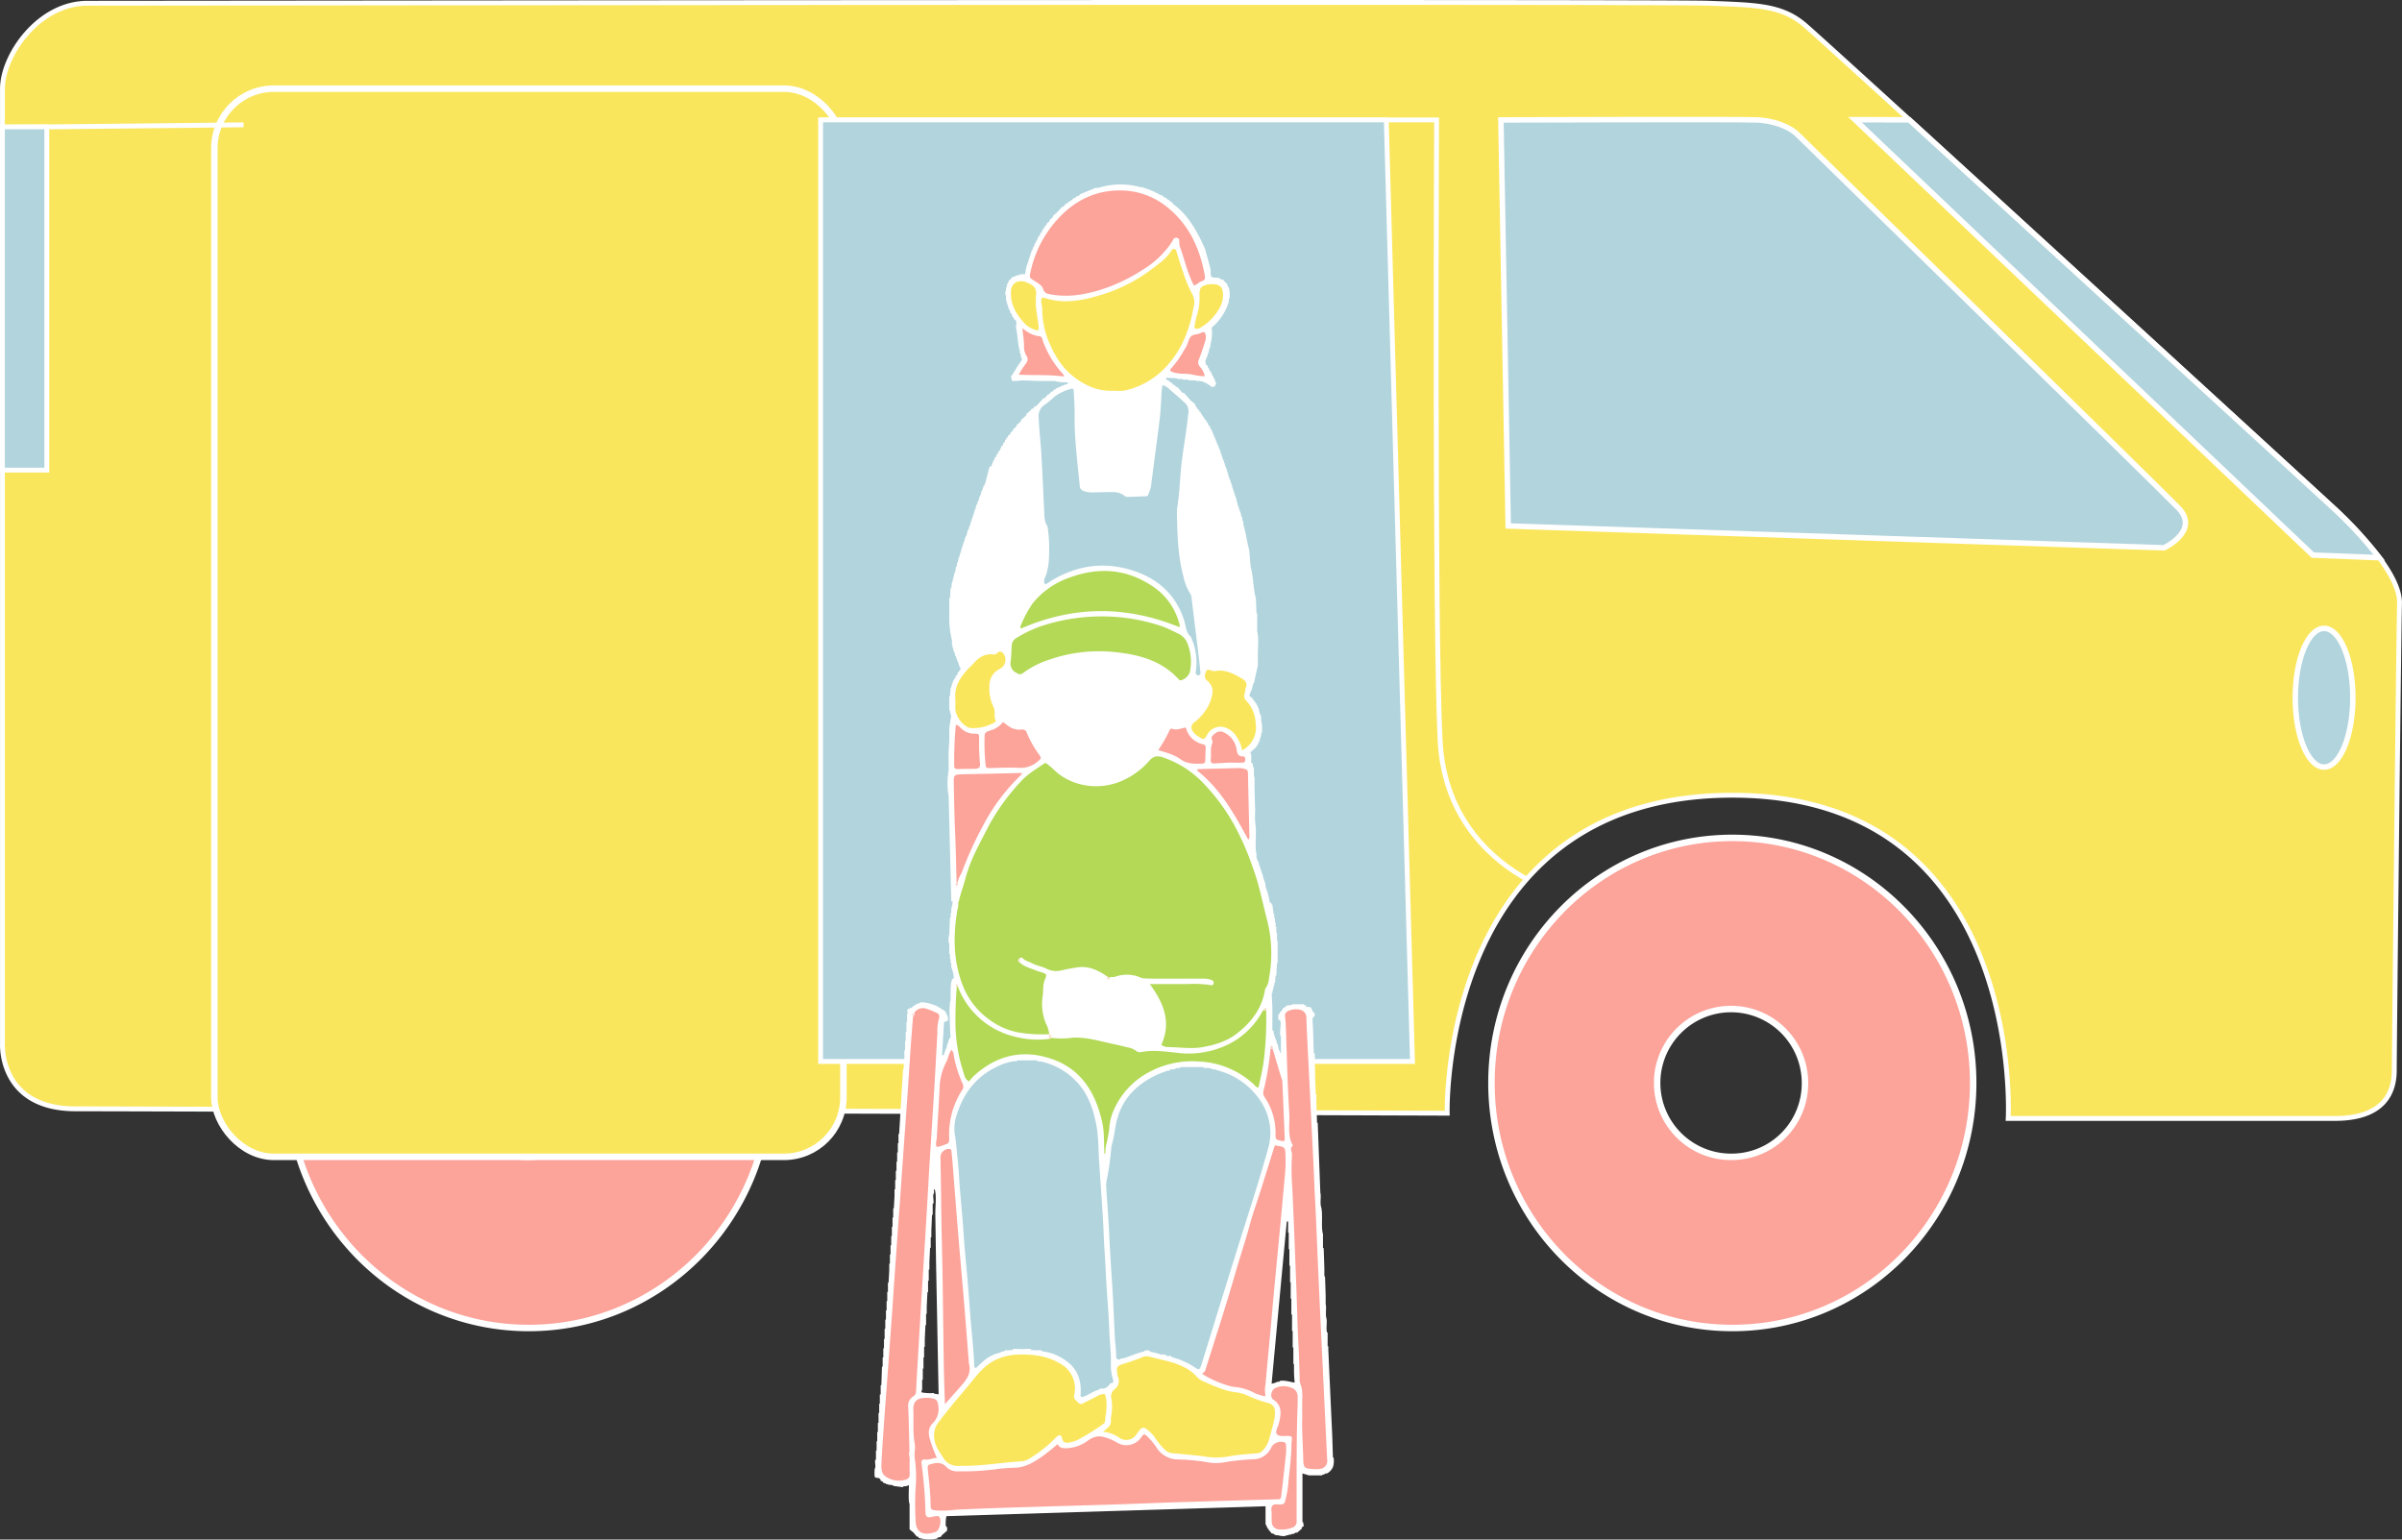 <svg xmlns="http://www.w3.org/2000/svg" viewBox="0 0 742.57 476"><rect x="0" y="0" width="742.57" height="476" fill="#333333" stroke="none"/><defs><style>.cls-1,.cls-11,.cls-3{fill:#fae65d;}.cls-1,.cls-2,.cls-3,.cls-4,.cls-5,.cls-6{stroke:#fff;stroke-miterlimit:10;}.cls-1,.cls-4,.cls-5{stroke-width:1.5px;}.cls-10,.cls-2{fill:#fca39a;}.cls-2,.cls-3{stroke-width:2px;}.cls-4{fill:none;}.cls-5,.cls-6,.cls-9{fill:#b1d4dd;}.cls-6{stroke-width:1.69px;}.cls-7{fill:#fff;}.cls-8{fill:#b3d956;}.cls-12{fill:#fdfbfa;}.cls-13{fill:#fbe5d4;}.cls-14{fill:#f9d5d2;}.cls-15{fill:#fadfdc;}.cls-16{fill:#fadac2;}.cls-17{fill:#fceded;}.cls-18{fill:#fbe2e0;}</style></defs><g id="レイヤー_2" data-name="レイヤー 2"><g id="レイヤー_1-2" data-name="レイヤー 1"><path class="cls-1" d="M741.81,186.6c-.27,9.34-1.62,138.4-1.62,144.34s-2.43,14.86-18.36,14.86h-101s5.41-99.93-85.26-99.93C505,245.87,485.08,257,472,271.78h0c-25.72,29.13-24.6,72.4-24.6,72.4s-400.26-1.35-424-1.35S.76,322.75.76,322.75V27.41C.76,17.21,11.85,1,27.05,1S513.59.44,528.23,1s22.52.56,29.76,6.76C560,9.47,572.72,21,590.25,37c46,42,125.21,114.55,130.5,119.44a125.86,125.86,0,0,1,14.79,15.95C739.22,177.38,741.93,182.45,741.81,186.6Z"/><path class="cls-2" d="M535.55,259.06c-41.13,0-74.47,33.91-74.47,75.77s33.34,75.76,74.47,75.76S610,376.67,610,334.83,576.67,259.06,535.55,259.06Zm0,98.61A22.85,22.85,0,1,1,558,334.83,22.66,22.66,0,0,1,535.55,357.67Z"/><path class="cls-2" d="M163.51,259.06C122.38,259.06,89,293,89,334.83s33.34,75.76,74.47,75.76S238,376.67,238,334.83,204.63,259.06,163.51,259.06Zm0,98.61A22.85,22.85,0,1,1,186,334.83,22.66,22.66,0,0,1,163.51,357.67Z"/><rect class="cls-3" x="66.27" y="27.41" width="194.47" height="330.27" rx="18.4"/><path class="cls-4" d="M253.69,37.08H444.12S443.4,193.19,445.21,229c1.27,25.15,17.36,37.62,26.81,42.81h0"/><polygon class="cls-5" points="428.56 37.08 253.69 37.08 253.69 328.17 436.66 328.17 428.56 37.08"/><line class="cls-4" x1="75.29" y1="38.59" x2="0.76" y2="39.36"/><rect class="cls-5" x="0.75" y="39.22" width="13.72" height="106.13"/><ellipse class="cls-6" cx="718.48" cy="215.72" rx="8.9" ry="21.44"/><path class="cls-6" d="M464,37.08l2.26,125.53L669,169.37s11.26-5.28,4.41-12.35S558.83,44.73,555.82,41.73s-8.26-4.41-12.39-4.65S464,37.08,464,37.08Z"/><path class="cls-6" d="M735.54,172.42l-20.54-.8L573.46,37l16.79.05c46,42,125.21,114.55,130.5,119.44A125.86,125.86,0,0,1,735.54,172.42Z"/><path class="cls-7" d="M412.27,450.66h-.2l-.21-6.73q-.62-13.35-1.22-26.7v-1h-.21v-4.28h-.2c-.35-1.23.14-3.28-.2-4.48s.11-3.17-.21-4.28v-2.65q-.09-3-.2-5.91h-.2V392l-.21-6.12H409v-4.28c-.69-2.45.08-6.11-.61-8.56-.35-1.23.11-3.17-.21-4.28l-.81-21.61h-.21c-.06-2-.13-4.07-.2-6.11v-2.65h-.2l-.21-5.91v-2.65c-.31-1.11.15-3.05-.2-4.28h-.21q-.09-3.47-.2-6.93c-.07-1.29-.14-2.59-.2-3.88h.2a3,3,0,0,0,.61-1.22,4.54,4.54,0,0,1-1.22-2c-.43-.08-.4-.2-.41-.2h-1l-.41-.61h-.4v-.21h-3.67v.21l-1.84.2v.2a2.41,2.41,0,0,1-1,.62c-.25.89-1,1.09-1.22,2h-.2v1.43l.61.41c.45,1-.48,4.14.2,4.89v5.1h-.2c-.07-.28-.14-.55-.2-.82h-.21l-.41-2h-.2c-.07-.4-.14-.81-.2-1.22h-.21V321h-.2v-.61h-.21v-.61h-.2v-1l-.41-.2v-7.34c-.06-1.36-.13-2.72-.2-4.08h.2v-.81h.21v-.82h.2v-.81h.2v-.82h.21l.2-2.24h.21c.06-1.29.13-2.58.2-3.87h.2v-6.94h-.2v-2.44h-.2v-1.84h-.21v-1.42h-.2v-1.23h-.21V282.7h-.2l-.41-3.06h-.2c-.16-.55-.05-.46-.61-.61a20.75,20.75,0,0,0-1.23-4.69c-.06-.54-.13-1.08-.2-1.63h-.2v-.61h-.21v-.61h-.2v-.81h-.2v-.62h-.21v-.61h-.2v-.61h-.21v-.61h-.2v-.61h-.2l-.21-1.23h-.2V266h-.21v-.61h-.2V264c-.45-1.58-.2-4.18-.2-6.12V256a22.66,22.66,0,0,1-.21-5.1q-.09-3.36-.2-6.72V240.1h-.2v-2.85h-.21c-.07-.41-.13-.82-.2-1.23l-.41-.2v-2.65h-.2v-.82h.4v-.2l1.43-1.22v-.41l.41-.2c.07-.28.13-.55.2-.82h.21v-.41h.2v-.81h.2v-.61h.21v-1h.2a12.05,12.05,0,0,0-.2-4.08v-1.22h-.21v-.61h-.2c-.14-.68-.27-1.36-.41-2h-.2l-.21-.82h-.2v-.41l-.41-.2v-.41l-.61-.4v-.41l-1.22-1a14,14,0,0,1,.81-2l.41-1.83h.21c.4-1.84.81-3.67,1.22-5.51v-3.06c0-2.36.35-5.54-.21-7.54v-5.5h-.2c-.07-1.56-.13-3.13-.2-4.69-.86-3-.76-6.76-1.63-9.78-.14-1.7-.28-3.4-.41-5.1-.74-2.53-1.05-5.52-1.84-7.95v-1h-.2c-.07-.47-.14-.95-.2-1.42h-.21c-.07-.41-.13-.82-.2-1.23h-.2v-.61h-.21v-.61h-.2v-.61h-.21v-.61h-.2v-.82h-.2l-.21-1.43h-.2v-.61h-.21v-.61h-.2v-.61h-.2v-.61h-.21v-.61h-.2V150h-.2v-.62h-.21v-.61h-.2v-.61h-.21v-.41h-.2v-.61h-.2v-.81h-.21v-.61h-.2v-.82H379v-.61h-.2v-.61h-.2v-.61h-.21v-.62h-.2v-.4H378v-.62h-.21v-.61h-.2v-.61h-.21v-.61h-.2V139H377v-.41h-.21V138h-.2l-.21-.82h-.2v-.61H376l-.21-.81h-.2v-.61h-.2v-.41h-.21v-.61H375c-.14-.41-.27-.82-.41-1.23h-.2v-.4h-.21c-.07-.28-.13-.55-.2-.82l-.41-.2c-.07-.27-.13-.55-.2-.82l-.41-.2V130l-.61-.41v-.41l-.41-.2v-.41l-.41-.2V128h-.2l-.2-.61-.41-.2v-.41l-.61-.41V126l-.41-.2-.21-.82L368,123.71l-2-2.24h-.41c-.54-.61-1.09-1.22-1.63-1.84h-.41c-.13-.2-.27-.4-.4-.61h-.41l-.61-.81h-.41l-.41-.61h-.41c-.12-.09-.16-.27-.4-.41v-.41l3.46.2v.21h1.63v.2h1.84v.21h2.24v.2h1.43a8.38,8.38,0,0,1,3.46,1.83c.86,0,1.06-.1,1.22-.81H376c-.21-.61-.41-1.22-.61-1.84h-.21v-.4H375v-.41h-.21v-.41h-.2l-.2-.81-.41-.21v-.41h-.21v-.4l-.4-.41v-.41l-.61-.41v-.61h-.21a8.33,8.33,0,0,1,.82-2.24v-.61h.2c.14-.61.27-1.22.41-1.84h.2v-.81a13.39,13.39,0,0,0,.41-5.3,16.76,16.76,0,0,0,5.3-8v-1h.2a9.76,9.76,0,0,0-.2-3.46h-.2l-.21-.82h-.2v-.41l-.41-.2-.61-.82-1.22-.4V86c-.74-.28-1.91,0-2.45-.41s-.16-1.84-.41-2.65q-.81-3-1.63-5.91c-2.35-5.42-5.26-10.61-9.78-13.86l-.61-.81-.62-.21-.2-.4h-.41l-.2-.41-.61-.21v-.2h-.41l-.2-.41-1.23-.4v-.21h-.4v-.2h-.41V59.5H357v-.2l-1.22-.41v-.2h-.61v-.21h-.62v-.2H354v-.2h-.61v-.21h-.81a23,23,0,0,0-13.05.21h-.81l-4.9,2-.2.4-.82.21-.2.4h-.41v.21h-.4l-.41.61h-.41c-.07.14-.14.27-.2.41h-.41l-.41.61h-.41l-.81,1h-.41l-1.43,1.63-1.42,1.22v.41l-1,.81v.41l-.82.61-.2.62-.41.2v.41l-.41.2-.2.61h-.2l-.21.82-.41.2c-.06.27-.13.54-.2.82l-.41.2c-.13.41-.27.82-.41,1.22h-.2v.41h-.2v.41h-.21l-.4,1.22h-.21c-.07.34-.13.68-.2,1h-.21v.41h-.2v.61h-.2v.61h-.21v.61h-.2v.61h-.21v.62a11.33,11.33,0,0,0-1,3.87c-.44.16-1.21,0-1.84.2v.21h-1v.2l-1.22.41-.61.81-.41.21c-.07.27-.14.54-.2.81h-.21V88h-.2v.82H311v1.22h-.2V91.3h.2v1.63h.21v.82h.2v.61h.21V95h.2v.61h.2l.41,1.23h.2v.4h.21c.07.27.13.55.2.82l.41.2v.41l.61.41v.41h.21l-.21,1.63c.55,2.18.54,5.26,1.22,7.33v.82h.21c.07.47.13,1,.2,1.43h.21c0,.51,0,.72-.21,1h-.2v.4l-.41.21v.4l-.41.21v.41l-.4.2v.41H314v.4h-.2v.41h-.21c-.35.63-.41,1.07-1,1.43a2.68,2.68,0,0,0,.41,1.63,19.4,19.4,0,0,0,2.86-.2l5.91.2h4.28a14.62,14.62,0,0,0,4.07.41v.41l-2.24.81v.2h-.61v.21h-.41v.2h-.4l-.21.41h-.41l-.4.61H325l-.61.82H324l-1,1.22h-.41l-2.24,2.45h-.41l-.61.81h-.41l-.2.41L317.28,128v.41l-1.63,1.43v.4l-1.42,1.23v.4l-1,.82v.41l-.82.61v.41l-.81.61v.41l-.41.2-.21.61h-.2c-.07.27-.14.54-.2.82l-.41.2-.2.82-.41.2-.41,1.22-.41.21v.4h-.2v.41l-.41.21c-.07.27-.14.54-.2.81l-.41.2v.41a6.43,6.43,0,0,0-1,2.24l-.61.21c-.48,1.83-.95,3.67-1.43,5.5h-.2v.41H304v.61h-.2v.61h-.2v.41h-.21c-.07.41-.13.82-.2,1.22H303v.41h-.2c-.07.41-.14.82-.2,1.22h-.21v.41h-.2v.61H302v.41h-.21c-.07.41-.13.82-.2,1.22h-.21V158h-.2v.61H301v.61h-.21v.61h-.2v.61h-.21V161h-.2v.61H300v.62h-.21v.61h-.2v.61h-.2v.41h-.21c-.13.61-.27,1.22-.41,1.83h-.2v.41h-.2l-.21,1.22h-.2v.61h-.2v.61h-.21v.62h-.2v.61h-.21v.81h-.2v.61h-.2v.62h-.21v.61h-.2l-.21,1.42h-.2c-.07.48-.14,1-.2,1.43h-.21c-.07.54-.13,1.09-.2,1.63h-.2v.61h-.21v.82h-.2v.81h-.21V180h-.2c-.07.61-.14,1.22-.2,1.83h-.21c-.07,1-.13,2-.2,3.06h-.21V190a28.88,28.88,0,0,0,.82,7.95v1.63h.2v.81h.21v.82h.2v.41h.21c.06.4.13.81.2,1.22h.2v.41h.21v.61h.2v.61h.2c.31.76.27,1.55.82,2-.06.45,0,.54-.2.81h-.21v.41l-.41.2c-.06.28-.13.55-.2.82l-.41.2c-.07.28-.13.55-.2.82l-.41.2v.41h-.2v.41h-.21v.61h-.2V212h-.2v.61h-.21c-.07.89-.13,1.77-.2,2.65h-.21v4.28h.21v.82h.2v.81h.21c-.21,1.29-.41,2.59-.62,3.88v4.28a47,47,0,0,0-.2,6.32v2.44a24.3,24.3,0,0,0,0,8.16q.4,16.2.82,32.4h.4a7.15,7.15,0,0,1-.4,2.25v1.42h-.21v1.43h-.2l-.21,5.1a7.37,7.37,0,0,0-.2,2.65h.2v3.46h.21v1.63h.2v1.23h.21V299a11.8,11.8,0,0,1,.81,3.46c-.41.13-.17,0-.41.21-.69.7-.6,3.62-.61,5.09v1.43c-.61,2.17-.2,6.16-.2,8.76.07,1,.13,1.91.2,2.86l-.41.2v.41h-.2c-.07.41-.14.82-.2,1.22h-.21c-.06.41-.13.82-.2,1.23a7.89,7.89,0,0,0-.82,2.24l-.61.2c.21-3.46.41-6.93.61-10.39h.62v-.21l.61-.2a3.67,3.67,0,0,0-.21-1.63h-.2v-.61h-.2c-.25-.93-.89-1-1.64-1.43v-.2h-.4v-.21H290v-.2c-.8-.43-4.21-1.7-5.71-1.22v.2h-.61v.2h-.41v.21h-.4l-.21.4h-.41l-.2.41c-.22.15-1.33.48-1.43.61s-.13.55-.2.82h.2a.54.54,0,0,1-.2.61v2.45h-.2V319H280v2.86h-.2v2.85h-.21v2.85h-.2v2.86h-.2l-1.23,20.18h-.2v2.85h-.2v2.86h-.21v2.85h-.2V362h-.21v2.86h-.2v2.85h-.2v2l-.21,3.87h-.2v2.85h-.21v2.86h-.2v2.85h-.2V385h-.21v2.85h-.2v2.85h-.2v2l-.21,3.87h-.2v2.86h-.21v2.85h-.2v2.86h-.2v2.85h-.21v2.85h-.2V414h-.2v2.85h-.21v2.86h-.2v2.85h-.21c-.06,1.9-.13,3.81-.2,5.71h-.2v2.85H272V434h-.2v2.85h-.21v3.06h-.2v2.85h-.2v2.85H271v2.86h-.2v2.85h-.2c-.26.9.3,2.25-.21,2.86,0,.69-.19,2.32.21,2.65l1.22.2a1.5,1.5,0,0,0,.41.41v.4a1.73,1.73,0,0,1,.81.41v.21l.82.2v.2h.61V459l1.63.2v.21l3.06.4v-.2c.65-.2,1.22,0,1.63-.41h.2c0,1.09-.24,5.21.2,5.71v7.95l1.23,1,1,1.22h.4l.21.41a11.53,11.53,0,0,0,5.71.2v-.2l1.22-.41.2-.41,1.63-1.42c0-.86.13-1.08-.4-1.43a10.47,10.47,0,0,1,.2-3.06l98.65-3.06v5.71h.21v.41h.2v.41h.21v.4l.4.21v.41h.21l.61.81.81.21v.2h.41v.2h.82a5.36,5.36,0,0,0,2.44.21v-.21h.82v-.2h.81v-.2H400v-.21h.41v-.2h.61l1.43-1.23v-.4c.2-.14.4-.28.61-.41l-.21-1.22h-.2V455.55l2,.61h4.07V456l.82-.2v-.21h.61a3.89,3.89,0,0,0,2-2.24A6.66,6.66,0,0,0,412.27,450.66ZM288.75,430.89v-.21a13.39,13.39,0,0,1-3.88-.2v-.61h.21v-3.26h.2v-3.47h.21v-3.46h.2v-3.26h.2v-2.25l.21-4.48h.2v-3.47h.2V404l.21-4.48h.2V396h.21v-3.46h.2v-2.24c.07-1.5.14-3,.2-4.49h.21v-3.26h.2v-2.24c.07-1.56.14-3.13.2-4.69h.21v-3.47h.2c.28-1-.36-2.59.21-3.26V367.7h.2c.61,1.66.2,5.43.2,7.54l.21,14.07.81,41.78ZM395.56,427v.2h-.62a6,6,0,0,1-1.83.61q2.34-25.06,4.69-50.14h.41v3.46h.2v5.1h.2v5.09h.21v5.1h.2v5.1h.2v4.89h.21v5.09h.2v5.1h.21v5.1h.2V424c0,1.25.12,2.47.2,3.46C399.12,427.37,397,426.57,395.56,427Z"/><path class="cls-8" d="M324.3,319.74a42,42,0,0,1-9.52-.55,21.73,21.73,0,0,1-8.72-3.79,23.58,23.58,0,0,1-8.58-11.12c-2.82-7.47-2.78-15.11-1.54-22.84a7,7,0,0,0,.31-2.4c.08-.17.15-.34.22-.52.52-2.44,1.45-4.76,2.06-7.19a48.24,48.24,0,0,1,3.56-9c1.11-2.29,2.31-4.53,3.47-6.79a61.55,61.55,0,0,1,4.69-7.47,69.37,69.37,0,0,1,5.25-6.35c2.07-2.32,4.75-3.9,7.3-5.64a.62.62,0,0,1,.87.08c.67.57,1.41,1.07,2,1.69,5.1,5.16,14.46,7.23,22.65,2.85a23.7,23.7,0,0,0,7-5.5c1.24-1.46,2.54-1.64,4.31-1a31,31,0,0,1,12.08,7.63,62,62,0,0,1,9.59,12.78,83.74,83.74,0,0,1,6.07,13.82c2,5.4,3,11,4.48,16.53a42.12,42.12,0,0,1,.46,17.49,6,6,0,0,1-1,3,1.14,1.14,0,0,0-.24.55c-.91,5.74-4.16,10-8.58,13.46-3.09,2.45-6.72,3.56-10.52,4.26s-7.57,0-11.36,0a4.61,4.61,0,0,1-1.6-.66c3.23-7.06.7-13-3.55-18.81,4,0,7.81,0,11.65,0a34.61,34.61,0,0,1,6.9.28c.43.09,1,.25,1.17-.42s-.31-1-.83-1.2a8.39,8.39,0,0,0-2.82-.33c-4.34,0-8.69,0-13,0-1.63,0-3.26,0-4.88-.1-1-.05-1.82-.66-2.82-.84a11.09,11.09,0,0,0-6.18.37c-.53.2-1.1-.11-1.56.26l-.69-.29c-2.89-2-5.91-3.49-9.61-2.85-1.53.26-3.06.49-4.57.87a6.62,6.62,0,0,1-4.66-.48c-1.51-.76-3.22-1-4.74-1.81-.92-.49-2-.66-2.73-1.52-.19-.23-.49-.12-.74,0-.74.5-.79,1,0,1.47,1.41,1.33,3.31,1.68,5,2.43.49.21,1,.31,1.53.48,1.82.61,1.83.62,1.09,2.46-.62,1.53-.4,3.17-.6,4.75a16.14,16.14,0,0,0,.91,8.54,9.53,9.53,0,0,1,1.08,3.41Z"/><path class="cls-9" d="M314.5,327.84l6.09,0a.73.73,0,0,0,.81.28,21.19,21.19,0,0,1,14.19,10,27.93,27.93,0,0,1,2.91,7.77c1.16,4.34,1,8.8,1.29,13.22.37,5.61.77,11.21,1.12,16.82.16,2.36.24,4.73.35,7.1.16,3.38.43,6.76.58,10.14.26,6,.85,11.89,1.08,17.84.12,3.46.55,6.89.52,10.35a14.42,14.42,0,0,0,.59,5c.17.48.25.93-.21,1.29a.75.75,0,0,0-.82.35,2.67,2.67,0,0,1-2.46,1.34.69.69,0,0,0-.77.3c-1.67.41-3,1.49-4.6,2.1-1,.38-1.16.18-1.09-.85.28-4.27-1.06-7.84-4.7-10.3a15.09,15.09,0,0,0-7.1-2.78,1.18,1.18,0,0,0-1.22-.3l-2.05-.1c-.75-.57-1.6-.32-2.43-.31h-1.7c-.7,0-1.42-.23-2,.3l-1.63.1a.82.82,0,0,0-.83.31l-.79.09-.46.31a11.29,11.29,0,0,0-5.33,2.78c-.75.67-1.47,1.37-2.17,2-.67-.37-.5-.9-.52-1.35-.17-4.94-.81-9.85-1.17-14.77-.17-2.36-.37-4.73-.54-7.09-.3-4.19-.73-8.36-1.09-12.54-.16-1.75-.32-3.51-.42-5.26-.36-6-1.06-12-1.43-18-.13-2.21-.33-4.45-.56-6.67s-.37-4.43-.79-6.67a13.77,13.77,0,0,1,.84-6.59C298,337.88,301.79,333,307.79,330a18.43,18.43,0,0,1,6-1.94A.58.58,0,0,0,314.5,327.84Z"/><path class="cls-9" d="M353.61,417.88c-2.27.45-4.33,1.55-6.55,2.14a.73.73,0,0,0-.79.31c-.67,0-1.26-.07-1.2-.95a47.67,47.67,0,0,0-.39-5.06c-.28-6.09-.52-12.18-.92-18.26-.3-4.53-.6-9.05-.8-13.59-.24-5.27-.66-10.53-1-15.79a12.42,12.42,0,0,1,.43-3c.48-2.8.9-5.61,1.13-8.44a3.65,3.65,0,0,1,.08-.81c.71-2.4,1-4.91,1.5-7.35,1.57-7.11,6.11-11.75,12.52-14.76,1.1-.52,2.27-.89,3.41-1.33a.67.67,0,0,0,.76-.3l.88-.12a.69.69,0,0,0,.77-.28l1.25-.12.46-.26,6.83,0a.63.63,0,0,0,.77.23l1.69.17a.67.67,0,0,0,.77.28l.86.13c.08.14.16.26.35.21a22.92,22.92,0,0,1,13.39,9.63,17.64,17.64,0,0,1,2.1,15c-2.78,10-6.06,19.89-9.16,29.82q-3.93,12.6-7.83,25.22c-1.12,3.62-2.22,7.25-3.36,10.87-.71,2.26-.77,2.25-2.64,1a23.36,23.36,0,0,0-6.69-2.88.74.74,0,0,0-.8-.31l-.83-.1c-.46-.48-1.05-.35-1.62-.34a16.71,16.71,0,0,0-3.26-.88A1.59,1.59,0,0,0,353.61,417.88Z"/><path class="cls-9" d="M359.38,119.09a4.35,4.35,0,0,1,2.32,1.44c1.58,1.27,3.08,2.64,4.59,4a3.48,3.48,0,0,1,1.07,3.24c-.59,6.28-1.92,12.46-2.4,18.75-.27,3.45-.46,6.9-1,10.32a6.21,6.21,0,0,0-.12,1.21c.11,6.78.24,13.55,2,20.16a16.93,16.93,0,0,0,2.05,5.24,2.54,2.54,0,0,1,.44,1.12c.65,5.43,1.33,10.86,2,16.3.27,2.22.51,4.44.74,6.66.05.45.23,1-.4,1.21s-1.15-.21-1-1.15a18.18,18.18,0,0,0-1.3-10.14c-.09-.18-.09-.44-.23-.56-1.55-1.36-1.52-3.36-2.08-5.12-2.41-7.55-7.62-12.46-14.9-15.05-9.17-3.26-18-2.15-26.34,2.94a5.24,5.24,0,0,1-1.76,1c-.62-1,0-2.09.3-2.84a17.65,17.65,0,0,0,.93-5.58,45.54,45.54,0,0,0-.34-8.73,1.69,1.69,0,0,0-.15-.79c-1-1.56-.93-3.33-1-5.06-.29-5.83-.53-11.65-.88-17.47-.22-3.66-.68-7.29-.81-11a4.2,4.2,0,0,1,2.12-4.22,25.39,25.39,0,0,0,2.76-2.33,14.86,14.86,0,0,1,4.86-2.34c.89-.31,1.09,0,1.11.78.08,2.3.29,4.6.25,6.9-.11,7.42.88,14.75,1.57,22.11a1.8,1.8,0,0,0,1.53,1.82,7.21,7.21,0,0,0,2,.33c1.83,0,3.66-.07,5.49-.1s3.38,0,4.8,1.14a1.7,1.7,0,0,0,1.14.35c1.83-.05,3.66-.13,5.48-.2.36,0,.64-.09.75-.51a17.78,17.78,0,0,0,.82-2.26c.86-6.86,1.81-13.71,2.67-20.57.29-2.35.41-4.72.56-7.09A21.84,21.84,0,0,1,359.38,119.09Z"/><path class="cls-10" d="M395.58,463.53q-15.75.45-31.51.92c-6.3.2-12.6.48-18.9.68-10.58.33-21.16.62-31.73.95-6,.19-12.07.4-18.09.7a31.69,31.69,0,0,1-5.84.23c-1.74-.24-1.79-.23-1.81-1.95-.06-3.47-.47-6.9-.83-10.34-.2-1.89-.09-1.84,1.7-2.22a3.84,3.84,0,0,1,4.13,1.2,4.73,4.73,0,0,0,3.56,1.2,77.15,77.15,0,0,0,11.16-.59,54,54,0,0,1,6.07-.52c3.45,0,6.14-1.71,8.79-3.55,1.59-1.11,3.06-2.42,4.71-3.74.56,1.26,1.59,1.26,2.72,1.26a11.74,11.74,0,0,0,6.61-2.36c1.66-1.14,3.23-1.69,5.25-1a14.62,14.62,0,0,1,3.7,1.59,5.59,5.59,0,0,0,7.34-1.31c1-1.49,1.15-1.53,2.4-.24a22.33,22.33,0,0,1,2.46,3,7.79,7.79,0,0,0,6.94,3.79,66.77,66.77,0,0,1,9.67,1,14,14,0,0,0,4-.05,73.93,73.93,0,0,1,9.28-1,6.16,6.16,0,0,0,5.78-3.93,3.56,3.56,0,0,1,4-1.3.87.87,0,0,1,.43.85,21.13,21.13,0,0,1,0,2.64c-.5,4.58-1,9.15-1.57,13.73Z"/><path class="cls-11" d="M344.3,120.8c-4.76.28-8.76-1.53-12.46-4.39s-6.1-7-7.84-11.32a26.78,26.78,0,0,1-1.8-9.49c0-.81-.27-1.6-.3-2.41,0-1.16.16-1.32,1.29-1a21.26,21.26,0,0,0,7,.94,34.69,34.69,0,0,0,8.36-1.43,50.25,50.25,0,0,0,18-8.85c2-1.52,4.07-3,5.42-5.14.24-.38.55-.87,1.11-.73s.59.67.73,1.13c.64,2.06,1.27,4.13,2,6.17a38.23,38.23,0,0,0,2.9,6.89A5.37,5.37,0,0,1,369,95c-1.12,6.43-3.35,12.43-7.65,17.43a24.67,24.67,0,0,1-13.81,8.35A15.9,15.9,0,0,1,344.3,120.8Z"/><path class="cls-11" d="M341.6,431c.93,2.82.34,5.63,0,8.45,0,.54-.49.79-.87,1.06a68.26,68.26,0,0,1-7.42,4.59,8.51,8.51,0,0,1-2.89.92c-1.08.14-1.76,0-2.07-1.27s-.87-1.22-1.75-.47c-.52.44-.95,1-1.45,1.43a40.3,40.3,0,0,1-7.22,5.44,5.54,5.54,0,0,1-2.32.66c-5.74.4-11.45,1.33-17.22,1.41-.74,0-1.49,0-2.24,0a5.06,5.06,0,0,1-4.59-2.56c-1.14-1.87-2.51-3.57-2.73-5.9a6.42,6.42,0,0,1,1.2-4.85c3.43-4.71,7.34-9,11-13.55,2.21-2.76,4.65-5.28,8.16-6.5a16.82,16.82,0,0,1,4.55-1c5.23-.3,10.3.24,14.82,3.24a8.72,8.72,0,0,1,3.53,9.2c-.33,1.27.67,1.64,1.22,2.34s1.17.43,1.8.1c1.32-.68,2.66-1.34,4-2A3.93,3.93,0,0,1,341.6,431Z"/><path class="cls-10" d="M281.22,450.41c0,1.76-.05,3.53,0,5.29a1.56,1.56,0,0,1-1.27,1.78,7.08,7.08,0,0,1-6.45-1.2c-.94-.73-1.07-2.29-1-3.54.14-3.46.38-6.91.62-10.36.33-4.8.71-9.6,1.06-14.4.5-6.83,1-13.65,1.49-20.48.33-4.53.62-9.07.94-13.6.51-7.16,1-14.33,1.54-21.5.31-4.26.59-8.52.89-12.78.52-7.3,1.06-14.6,1.57-21.91.32-4.59.6-9.2.92-13.79.23-3.18.48-6.36.73-9.53a1.23,1.23,0,0,0,.4-1.24,3.15,3.15,0,0,1,3.72-1.27,28.74,28.74,0,0,1,2.81,1.1c1.07.42,1.46.86,1,2.19a14.7,14.7,0,0,0-.4,4.23c-.32,5.62-.6,11.24-.94,16.86-.48,7.91-1,15.83-1.5,23.74-.32,5.35-.59,10.7-.92,16.05q-.74,12.29-1.52,24.56-.45,7.51-.88,15c-.29,4.8-.58,9.61-.83,14.41a1.87,1.87,0,0,1-.87,1.71,3.41,3.41,0,0,0-1.55,3.47c.2,4.54.26,9.08.38,13.62A2.77,2.77,0,0,0,281.22,450.41Z"/><path class="cls-10" d="M369.08,88.24c-2.05-3.89-2.9-8.15-4.38-12.18a6.5,6.5,0,0,1-.12-1.61.91.91,0,0,0-.67-.91,1,1,0,0,0-1.2.53A17,17,0,0,1,361,76.59a28.46,28.46,0,0,1-7.82,6.86,52.06,52.06,0,0,1-14,6.46c-4.67,1.34-9.34,2-14.18,1.14-1.12-.21-2.07-.24-2.52-1.71-.36-1.16-1.66-1.86-2.75-2.54-1.54-1-1.53-1-1.14-2.75a35,35,0,0,1,8.8-16.74c5.38-5.72,12.05-8.75,20-8.4a22.88,22.88,0,0,1,13.69,5.34c6.59,5.4,9.86,12.62,11.36,20.81.18,1,.08,1.58-.91,1.88S370.06,88.06,369.08,88.24Z"/><path class="cls-11" d="M341,442.67c.9-.84,1.83-1.37,2.2-2.15s.13-1.87.31-2.79a14.54,14.54,0,0,0,.08-5.26,2.74,2.74,0,0,1,.93-2.91,3.08,3.08,0,0,0,1.1-3.79.66.66,0,0,1-.06-.2c-.58-3.12-.47-3.25,2.57-4.15,1.56-.47,3.08-1.06,4.6-1.63a4,4,0,0,1,2.57-.37c3.43,1,7,1.45,10.3,3.07a13.18,13.18,0,0,1,4.13,2.89,6.77,6.77,0,0,0,2.25,1.7c3.32,1.42,6.6,3,10.26,3.41a11,11,0,0,1,3.48,1,41.06,41.06,0,0,0,6.42,2.33,2.57,2.57,0,0,1,2,2.63,11.15,11.15,0,0,1-.42,3.42c-.44,1.9-1,3.78-1.53,5.66a9,9,0,0,1-1.76,2.9,2.81,2.81,0,0,1-2.17.93c-2.57.24-5.16.35-7.69.8a21.54,21.54,0,0,1-7.42.27c-1.08-.18-2.15-.32-3.23-.42-2.43-.21-4.85-.51-7.29-.68a3.88,3.88,0,0,1-2.65-1.24,21.11,21.11,0,0,1-2.93-3.62,11.35,11.35,0,0,0-2.56-2.57,1.3,1.3,0,0,0-2.1.19c-.34.43-.68.85-1,1.29a3.73,3.73,0,0,1-5.56,1A10.49,10.49,0,0,0,341,442.67Z"/><path class="cls-8" d="M341.44,356.75c-.2-3.24,0-6.59-.68-9.71-2-9-6.36-16.47-15.67-19.65-9-3.07-17.07-1.11-24.07,5.3a16.75,16.75,0,0,0-1.41,1.66c-1.27-.6-1.38-1.65-1.67-2.51A50.67,50.67,0,0,1,295.37,316c0-3.66.11-7.32.43-11a1.91,1.91,0,0,1,.33.06,25,25,0,0,0,17.28,15.37,28.11,28.11,0,0,0,10.85.78l.84-.33a23.69,23.69,0,0,0,5.19.1c4.59-.66,8.95.75,13.36,1.69,1.56.34,3.14.68,4.68,1.1a6.57,6.57,0,0,1,2.8,1.06,1.81,1.81,0,0,0,1.51.48c3.71-.75,7.38-.23,11.07.17a27.89,27.89,0,0,0,16.64-2.9,24.32,24.32,0,0,0,10-10,1.43,1.43,0,0,1,.27-.28l.8.1a103.39,103.39,0,0,1-.77,15.83c-.38,2.69-1,5.31-1.59,8-.73,0-1-.52-1.34-.86a26.34,26.34,0,0,0-16.65-7.14A28.16,28.16,0,0,0,355,331.59a24.37,24.37,0,0,0-10.85,12,16.05,16.05,0,0,0-1.21,5.24,41.58,41.58,0,0,1-.89,4.79,11.84,11.84,0,0,0-.32,3A1.2,1.2,0,0,1,341.44,356.75Z"/><path class="cls-10" d="M402.57,438.88c0-2.11,0-3.74,0-5.37,0-1.87.25-3.76-.56-5.58a5.56,5.56,0,0,1-.22-2c-.13-3.46-.2-6.92-.39-10.37-.3-5.49-.39-11-.6-16.48-.4-10.57-.79-21.15-1.28-31.72a74.78,74.78,0,0,1-.1-10.37c.08-.88-.9-1.88.23-2.67,0,0,0-.15,0-.2-1.72-3.14-.87-6.61-1.07-9.9-.57-8.94-.73-17.89-1.07-26.84,0-1-.13-2-.22-3a1.57,1.57,0,0,1,.8-1.74,5.88,5.88,0,0,1,4-.39,2.41,2.41,0,0,1,1.77,2.41c.18,5.22.47,10.44.73,15.65q.75,15.15,1.5,30.28c.15,3,.24,6.1.41,9.15.41,7.52.66,15.05,1,22.57.39,8.81.82,17.61,1.23,26.42q.62,12.81,1.22,25.61c.11,2.3.25,4.6.34,6.91a2.45,2.45,0,0,1-2.16,2.89,3.77,3.77,0,0,1-1,.09c-4.25-.1-4.16-.19-4.26-4S402.46,442.34,402.57,438.88Z"/><path class="cls-10" d="M391,431.68a13.91,13.91,0,0,1-3.91-1.38,16.21,16.21,0,0,0-5.34-1.48c-2.25-.13-8.18-2.56-10.14-4.14a2.3,2.3,0,0,0,1.23-1.71c3-9.59,6.13-19.12,8.89-28.76,1.49-5.25,3.26-10.4,4.68-15.67.93-3.46,2.17-6.83,3.25-10.25q2.13-6.74,4.22-13.49c.17-.55.37-.82,1-.57.37.14.81.12,1.19.23a1.52,1.52,0,0,1,1.27,1.54,48.46,48.46,0,0,1-.22,8.52c-.53,5.61-1,11.21-1.56,16.81-.61,6.48-1.24,13-1.84,19.44-.47,5.06-.91,10.13-1.38,15.19-.37,4.05-.76,8.1-1.12,12.15a8,8,0,0,0,0,3.23Z"/><path class="cls-8" d="M340.56,190.58a57.45,57.45,0,0,1,18.93,3.15c1.65.62,3.22,1.42,4.8,2.19a5.43,5.43,0,0,1,2.88,3.23,15,15,0,0,1,.62,8.79,4,4,0,0,1-2.71,2.39.73.73,0,0,1-.7-.31c-5.18-5.69-12.06-7.59-19.32-8.36a47,47,0,0,0-21.24,2.48,27.69,27.69,0,0,0-7.54,3.94c-.73.57-1.18.44-1.95,0a3.2,3.2,0,0,1-1.89-3.59c.23-1.67.23-3.37.34-5.06a2.89,2.89,0,0,1,1.56-2.25,37.3,37.3,0,0,1,9.33-4.15A59.39,59.39,0,0,1,340.56,190.58Z"/><path class="cls-8" d="M364.66,193.93c-16.47-6.75-32.75-6.67-49,.39a.64.64,0,0,1-.18-.68,34.4,34.4,0,0,1,3.85-7.2,25.19,25.19,0,0,1,11.32-7.86c9.17-3.39,18-2.68,26.12,3a19.8,19.8,0,0,1,7.72,10.91A2.69,2.69,0,0,1,364.66,193.93Z"/><path class="cls-10" d="M292.12,434.15c-.12-3.9-.27-7.42-.33-10.93-.22-13.56-.31-27.13-.65-40.69-.19-7.59-.19-15.19-.37-22.78,0-.47,0-.95,0-1.42a2.59,2.59,0,0,1,2.71-3.08c.57,0,.63.37.67.79.11,1.14.24,2.29.33,3.44.59,7.5,1.16,15,1.78,22.49s1.28,14.72,1.89,22.07c.47,5.68.9,11.35,1.35,17a1.75,1.75,0,0,0,0,.4c.79,2.57-.23,4.51-1.87,6.45S294.12,431.86,292.12,434.15Z"/><path class="cls-10" d="M315.81,239.45a60,60,0,0,0-12,16,110.29,110.29,0,0,0-6.37,14c-.42,1.13-1.28,2.08-1.32,3.35l-.39.06c-.15-5.42-.24-10.84-.49-16.25-.21-4.74-.29-9.48-.38-14.22-.05-2.92,0-2.91,2.78-3q9-.18,18.07-.4Z"/><path class="cls-11" d="M384,232a11.06,11.06,0,0,0-1.89-4.49,6.49,6.49,0,0,0-3.88-2.72,4.64,4.64,0,0,0-5.1,2.49c-.89,1.49-1,1.48-2.46.56a6,6,0,0,1-1.58-1.25c-1.11-1.37-1.06-2.43.35-3.44a14.19,14.19,0,0,0,2.69-2.73,12.74,12.74,0,0,0,2.44-4.86c.54-1.91.37-3.61-1.25-5a1.85,1.85,0,0,1-.8-1.93c.32-1.61.66-1.81,2.25-1.24a1.28,1.28,0,0,0,.77.11c3.17-.66,5.78.78,8.36,2.27,1.13.65,1.86,1.56,1.2,3-.22.47-.09,1.09-.28,1.58a2.09,2.09,0,0,0,.56,2.41,10.59,10.59,0,0,1,2.8,6.79A8,8,0,0,1,384,232Z"/><path class="cls-11" d="M295.37,216.24c-.47-3.81,1.44-6.76,3.94-9.47.56-.59,1.18-1.13,1.72-1.74,1.6-1.83,3.49-3,6-2.71a1.32,1.32,0,0,0,1.27-.42,1.15,1.15,0,0,1,1.89.13,3.21,3.21,0,0,1-1.13,4.81,5.49,5.49,0,0,0-3.15,5.06,12.6,12.6,0,0,0,1.24,6.71c.69,1.36,0,2.84.66,4.18.12.26-.3.57-.62.72a13.51,13.51,0,0,1-7,1.6c-2.12-.19-4.64-3.28-4.81-5.7C295.31,218.4,295.37,217.38,295.37,216.24Z"/><path class="cls-10" d="M393.13,467.86c.06-.5-.39-1.61.22-2.33s1.8-.28,2.72-.39c.68-.08,1-.2,1.21-1a29.12,29.12,0,0,0,1.06-6.39c.4-3.63.85-7.27.91-10.93a4.09,4.09,0,0,1,0-.61c.31-2.3.32-2.3-2.12-2.22h-.4c-2.08,0-2.68-.68-1.81-2.65a12.9,12.9,0,0,0,.79-2.9c.4-2.24.18-4.22-2-5.66-1.29-.85-.73-3.14.74-3.73a6.08,6.08,0,0,1,4.72,0,2.79,2.79,0,0,1,2,2.71c0,.74,0,1.49,0,2.24-.46,12.06-.27,24.13-.33,36.19a1.94,1.94,0,0,1-1.4,2.14,8.46,8.46,0,0,1-3.75.54,2.39,2.39,0,0,1-2.54-2.57C393.09,469.65,393.13,469,393.13,467.86Z"/><path class="cls-10" d="M282.76,448.85a7.49,7.49,0,0,0,0-2.63c-.62-3.44-.24-6.91-.4-10.36-.11-2.43,1.1-3.59,3.54-3.66a10.15,10.15,0,0,1,1.83.05c1.95.32,2.17.81,2.39,2.81a6,6,0,0,1-1.81,5c-1.43,1.52-1.32,3.13-.85,4.89a45.73,45.73,0,0,0,2.18,5.81c-1.35,0-2.41.68-3.67.49-.89-.14-1.19.45-1.08,1.28a136.81,136.81,0,0,1,1.22,15c0,1.52.68,1.84,2.24,1.4a7.28,7.28,0,0,1,1.39-.2.71.71,0,0,1,.69.33c.74,1.17.05,4.18-1.25,4.61-3.26,1.08-6,.63-6.11-3.45a85.43,85.43,0,0,1,0-10.37,39,39,0,0,0-.34-9.34C282.73,449.94,282.74,449.4,282.76,448.85Z"/><path class="cls-10" d="M310.08,223.21c.5.4.91.73,1.33,1a5.84,5.84,0,0,0,4.34,1.38,1.34,1.34,0,0,1,1.69,1,32.77,32.77,0,0,0,3.78,6.7c.79,1.1.7,1.24-.37,2.11a8.05,8.05,0,0,1-5.75,2c-3-.15-6,0-8.93.06-1.41,0-1.37,0-1.52-1.44a62.7,62.7,0,0,1-.29-7.5c0-2,.08-2.11,1.93-2.73A7,7,0,0,0,310.08,223.21Z"/><path class="cls-10" d="M370.29,237.79l12.95-.33a7.8,7.8,0,0,1,1.38.24c.92.14,1.18.58,1.19,1.49.12,6.36.29,12.73.43,19.09a1.52,1.52,0,0,1-.34,1.34c-4.28-7.92-8.59-15.73-15.82-21.38Z"/><path class="cls-10" d="M289.59,354.63c-.47-1-.06-1.83,0-2.69.29-5.07.6-10.14.88-15.21a18.27,18.27,0,0,1,2-8.24c.68-1.19.76-2.66,1.68-3.9a2.6,2.6,0,0,1,.7,1.71,37.3,37.3,0,0,0,2.77,8.83,1.75,1.75,0,0,1-.17,1.88,25.2,25.2,0,0,0-4,15.05c0,1-.2,1.57-1.17,1.77A12.42,12.42,0,0,1,289.59,354.63Z"/><path class="cls-10" d="M328.94,116.42c-4.67-.65-9.21-.34-14-.57a26.94,26.94,0,0,1,1.88-3c.79-1,1.26-1.74.42-3a5.25,5.25,0,0,1-.66-2.83c0-1.73-.31-3.45-.51-5.51,1.76,1.32,3.34,2.31,5.29,2.43a1,1,0,0,1,.82.79,29.89,29.89,0,0,0,6.51,11C328.79,115.84,328.79,116,328.94,116.42Z"/><path class="cls-10" d="M366.61,224.94a6.9,6.9,0,0,0,5.29,5.17,1,1,0,0,1,.84,1.14c-.05,1.29-.11,2.57-.13,3.86,0,.8-.45,1-1.17,1-2.31.06-4.5.08-6.56-1.42-1.91-1.39-4.27-2-6.82-2.76a45.53,45.53,0,0,0,3.56-6.21c.16-.34.41-.54.8-.39C363.8,225.87,365.07,225.16,366.61,224.94Z"/><path class="cls-10" d="M393.45,324.28c.86,2.9,1.71,5.8,2.6,8.69a5.21,5.21,0,0,1,.38,1.35l.75,17.64a4.77,4.77,0,0,1-.09.77c-.62.24-1.11-.09-1.63-.16-.89-.13-1.18-.64-1.14-1.55a19.58,19.58,0,0,0-3.42-11.89,2.24,2.24,0,0,1-.28-1.89,85.05,85.05,0,0,0,2.16-13Z"/><path class="cls-10" d="M295.5,224.09c.88.15,1.2.73,1.64,1.12a5.68,5.68,0,0,0,4,1.63c1.51,0,1.51,0,1.55,1.59a72,72,0,0,0,.25,7.49c.16,1.3-.29,1.74-1.55,1.78-1.76.05-3.52,0-5.28.08-.74,0-1.14-.23-1.12-1A117.6,117.6,0,0,1,295.5,224.09Z"/><path class="cls-11" d="M320.25,92.68c-.18,2.73.59,5.49.85,8.31.1,1.06-.15,1.34-1.11,1a8.06,8.06,0,0,1-3.1-1.86c-2.61-2.74-4.52-5.86-4.37-9.85a4.09,4.09,0,0,1,.1-1c.57-1.94,2.11-2.71,4.27-2.17a7,7,0,0,1,.75.31c1.79.7,3,1.76,2.62,3.92A8.51,8.51,0,0,0,320.25,92.68Z"/><path class="cls-10" d="M372.48,116.29c-2.1.08-4-.64-6-.74a12.6,12.6,0,0,1-3.94-.48c-.83-.31-1-.56-.42-1.24a29.52,29.52,0,0,0,3.73-5.2c.3-.57.74-1.1,1-1.71.47-1,.68-2.35,1.46-3s2.07-.45,3-1,1.25-.1,1.42.65a3.7,3.7,0,0,1-.17,2c-.62,1.84-1.17,3.71-1.9,5.51a2,2,0,0,0,.23,2.22A7.26,7.26,0,0,1,372.48,116.29Z"/><path class="cls-11" d="M374.6,87.84c2.47,0,3.37.87,3.49,3a8.15,8.15,0,0,1-1,4.27,16,16,0,0,1-5.79,6.08,3.45,3.45,0,0,1-.91.43c-.85.24-1.3-.17-1.08-1a35,35,0,0,1,.81-3.5,17.26,17.26,0,0,0,.69-6c0-2.09.52-2.74,2.54-3.16A8.14,8.14,0,0,1,374.6,87.84Z"/><path class="cls-10" d="M379.73,235.78c-1.57.1-2.85.15-4.13.26-1,.08-1.43-.28-1.3-1.27.21-1.66-.23-3.38.48-5a1.06,1.06,0,0,0,0-.78c-.64-1.19.24-1.74,1-2.31a2.32,2.32,0,0,1,2.67-.19,6.89,6.89,0,0,1,3.8,5c.21,1.2.3,2.46,2.07,2.37.59,0,.64.57.64,1.07s-.26.88-.84.88Z"/><path class="cls-12" d="M282.76,448.85c0,.55,0,1.09-.05,1.63l-1.49-.07a2.77,2.77,0,0,1-.1-1.56Z"/><path class="cls-13" d="M325.1,320.92l-.84.33c0-.5,0-1,0-1.51l.06,0C325.19,319.76,325.05,320.4,325.1,320.92Z"/><path class="cls-12" d="M316.58,417.16c.83,0,1.68-.26,2.43.31C318.2,417.38,317.33,417.76,316.58,417.16Z"/><path class="cls-14" d="M295.75,272.85l.39-.06a1.23,1.23,0,0,1,0,.2c0,.32.08.69-.32.85a.38.38,0,0,1-.33-.13A.63.63,0,0,1,295.75,272.85Z"/><path class="cls-15" d="M282.66,313.15a1.23,1.23,0,0,1-.4,1.24C281.74,313.76,281.88,313.35,282.66,313.15Z"/><path class="cls-12" d="M341.44,356.75a1.2,1.2,0,0,0,.31-.13c0,.13,0,.27,0,.4,0,.32.05.69-.4.77-.08,0-.24-.12-.28-.21C340.94,357.21,341.14,357,341.44,356.75Z"/><path class="cls-13" d="M315.34,297.65c-.81-.48-.76-1,0-1.47C315.32,296.67,315.33,297.16,315.34,297.65Z"/><path class="cls-12" d="M312.85,417.46c.61-.53,1.33-.33,2-.3C314.27,417.72,313.53,417.4,312.85,417.46Z"/><path class="cls-12" d="M353.61,417.88a1.59,1.59,0,0,1,2.06,0Z"/><path class="cls-14" d="M393.45,324.28l-.67,0c0-.34-.32-.91.26-.93S393.5,323.86,393.45,324.28Z"/><path class="cls-16" d="M391.46,312.41l-.8-.1c.07-.35.19-.73.62-.6C391.54,311.78,391.53,312.14,391.46,312.41Z"/><path class="cls-12" d="M358.93,418.76c.57,0,1.16-.14,1.62.34C360,419.06,359.38,419.29,358.93,418.76Z"/><path class="cls-16" d="M296.13,305.1a1.91,1.91,0,0,0-.33-.06c-.2-.1-.33-.26-.23-.48s.23-.16.3-.12C296.18,304.56,296.18,304.83,296.13,305.1Z"/><path class="cls-17" d="M315.81,239.45l-.08-.44c.16-.23.44-.42.59-.12S316.12,239.38,315.81,239.45Z"/><path class="cls-16" d="M342.37,302l.69.29c-.05.28-.2.58-.49.51C342.09,302.69,342.27,302.31,342.37,302Z"/><path class="cls-12" d="M321.06,417.57a1.18,1.18,0,0,1,1.22.3C321.85,417.88,321.39,418,321.06,417.57Z"/><path class="cls-12" d="M372.7,330.12a.63.63,0,0,1-.77-.23A.94.94,0,0,1,372.7,330.12Z"/><path class="cls-12" d="M363.39,330.29a.69.69,0,0,1-.77.28A.89.89,0,0,1,363.39,330.29Z"/><path class="cls-12" d="M375.16,330.57a.67.67,0,0,1-.77-.28A.89.89,0,0,1,375.16,330.57Z"/><path class="cls-12" d="M361.74,330.69a.67.67,0,0,1-.76.3A.88.88,0,0,1,361.74,330.69Z"/><path class="cls-12" d="M321.4,328.14a.73.73,0,0,1-.81-.28A.89.89,0,0,1,321.4,328.14Z"/><path class="cls-12" d="M310.39,417.87a.82.82,0,0,1,.83-.31A.85.85,0,0,1,310.39,417.87Z"/><path class="cls-12" d="M361.38,419.2a.74.74,0,0,1,.8.31A.85.85,0,0,1,361.38,419.2Z"/><path class="cls-12" d="M346.27,420.33a.73.73,0,0,1,.79-.31A.85.85,0,0,1,346.27,420.33Z"/><path class="cls-12" d="M343,428.06a.75.75,0,0,1,.82-.35A.82.82,0,0,1,343,428.06Z"/><path class="cls-12" d="M314.5,327.84a.58.58,0,0,1-.74.24A.88.88,0,0,1,314.5,327.84Z"/><path class="cls-12" d="M339.77,429.7a.69.69,0,0,1,.77-.3A.84.84,0,0,1,339.77,429.7Z"/><path class="cls-12" d="M365.1,329.91l-.46.26Z"/><path class="cls-12" d="M376.37,330.91c-.19,0-.27-.07-.35-.21Z"/><path class="cls-12" d="M309.14,418.27l.46-.31Z"/><path class="cls-16" d="M296.47,278.52c-.07.18-.14.35-.22.52A.35.35,0,0,1,296.47,278.52Z"/><path class="cls-18" d="M391,431.68l.24-.34C391.47,431.68,391.27,431.7,391,431.68Z"/><path class="cls-15" d="M395.58,463.53l.42-.35A.45.45,0,0,1,395.58,463.53Z"/></g></g></svg>